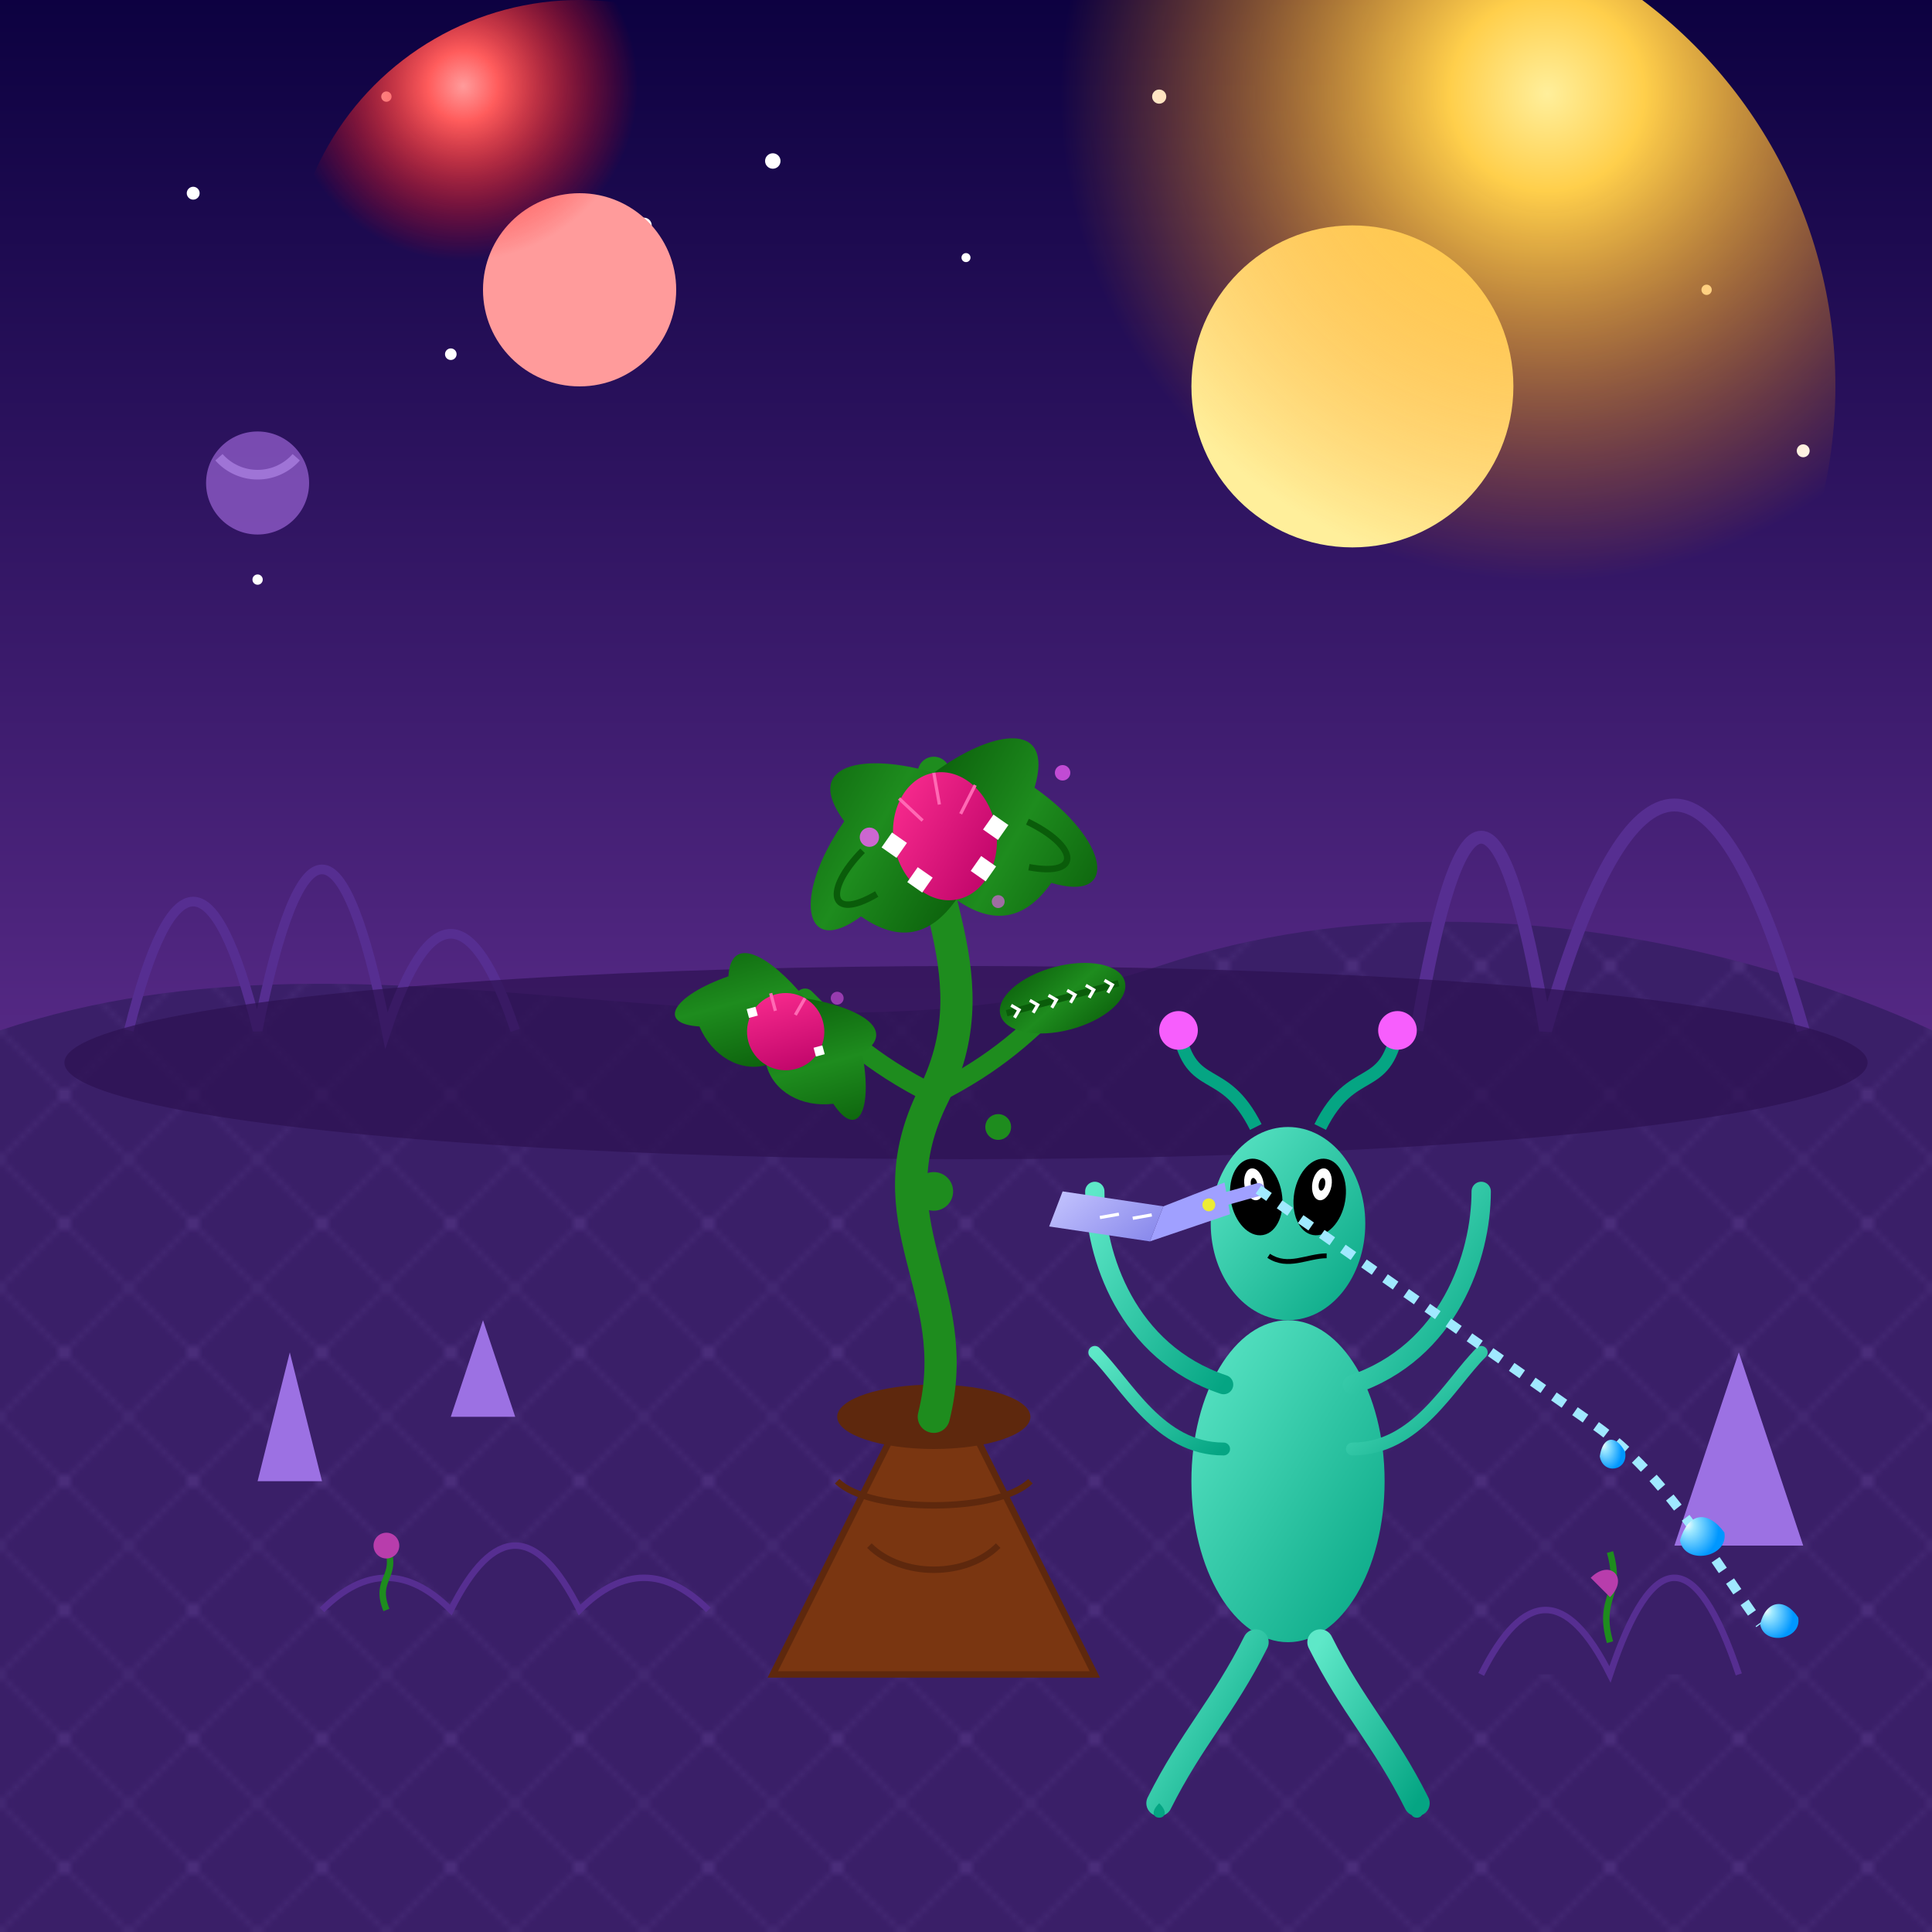 <svg xmlns="http://www.w3.org/2000/svg" viewBox="0 0 300 300">
  <defs>
    <!-- Sky gradient -->
    <linearGradient id="skyGradient" x1="0%" y1="0%" x2="0%" y2="100%">
      <stop offset="0%" stop-color="#0c0140" />
      <stop offset="60%" stop-color="#5d2d8c" />
      <stop offset="100%" stop-color="#d64391" />
    </linearGradient>
    
    <!-- Sun gradients -->
    <radialGradient id="sunGlow1" cx="70%" cy="20%" r="50%" fx="70%" fy="20%">
      <stop offset="0%" stop-color="#ffef9b" />
      <stop offset="20%" stop-color="#ffcf4b" />
      <stop offset="100%" stop-color="#ff8400" stop-opacity="0" />
    </radialGradient>
    
    <radialGradient id="sunGlow2" cx="30%" cy="15%" r="30%" fx="30%" fy="15%">
      <stop offset="0%" stop-color="#ff9b9b" />
      <stop offset="20%" stop-color="#ff5c5c" />
      <stop offset="100%" stop-color="#ff0000" stop-opacity="0" />
    </radialGradient>
    
    <!-- Ground pattern -->
    <pattern id="groundPattern" x="0" y="0" width="20" height="20" patternUnits="userSpaceOnUse">
      <circle cx="10" cy="10" r="1" fill="#8a67c9" />
      <path d="M0,0 L20,20 M20,0 L0,20" stroke="#6a4a9c" stroke-width="0.5" />
    </pattern>
    
    <!-- Water droplet -->
    <radialGradient id="waterDrop" cx="30%" cy="30%" r="60%" fx="20%" fy="20%">
      <stop offset="0%" stop-color="#ffffff" />
      <stop offset="25%" stop-color="#a0e9ff" />
      <stop offset="100%" stop-color="#0097ff" />
    </radialGradient>
    
    <!-- Plant texture -->
    <linearGradient id="plantGradient" x1="0%" y1="0%" x2="100%" y2="100%">
      <stop offset="0%" stop-color="#0a5c0a" />
      <stop offset="50%" stop-color="#1e8c1e" />
      <stop offset="100%" stop-color="#0a5c0a" />
    </linearGradient>
    
    <!-- Trap inside -->
    <linearGradient id="trapInside" x1="0%" y1="0%" x2="100%" y2="100%">
      <stop offset="0%" stop-color="#ff2f92" />
      <stop offset="100%" stop-color="#b80065" />
    </linearGradient>
    
    <!-- Alien skin -->
    <linearGradient id="alienSkin" x1="0%" y1="0%" x2="100%" y2="100%">
      <stop offset="0%" stop-color="#5ee8c8" />
      <stop offset="100%" stop-color="#05a583" />
    </linearGradient>
    
    <!-- Watering device -->
    <linearGradient id="wateringCanGradient" x1="0%" y1="0%" x2="100%" y2="100%">
      <stop offset="0%" stop-color="#c6c6ff" />
      <stop offset="100%" stop-color="#8484ea" />
    </linearGradient>
    
    <!-- Star glow filter -->
    <filter id="starGlow" x="-50%" y="-50%" width="200%" height="200%">
      <feGaussianBlur stdDeviation="0.8" result="blur" />
      <feComposite in="SourceGraphic" in2="blur" operator="over" />
    </filter>
  </defs>
  
  <!-- Background -->
  <rect width="300" height="300" fill="url(#skyGradient)" />
  
  <!-- Stars -->
  <g>
    <circle cx="30" cy="30" r="1" fill="white" filter="url(#starGlow)" />
    <circle cx="60" cy="15" r="0.8" fill="white" filter="url(#starGlow)" />
    <circle cx="120" cy="25" r="1.2" fill="white" filter="url(#starGlow)" />
    <circle cx="150" cy="40" r="0.7" fill="white" filter="url(#starGlow)" />
    <circle cx="240" cy="20" r="1" fill="white" filter="url(#starGlow)" />
    <circle cx="265" cy="45" r="0.8" fill="white" filter="url(#starGlow)" />
    <circle cx="180" cy="15" r="1.1" fill="white" filter="url(#starGlow)" />
    <circle cx="70" cy="55" r="0.9" fill="white" filter="url(#starGlow)" />
    <circle cx="280" cy="70" r="1" fill="white" filter="url(#starGlow)" />
    <circle cx="40" cy="90" r="0.8" fill="white" filter="url(#starGlow)" />
    <circle cx="100" cy="35" r="1.2" fill="white" filter="url(#starGlow)" />
  </g>
  
  <!-- Distant planet -->
  <circle cx="40" cy="75" r="8" fill="#9a65d5" opacity="0.7" />
  <path d="M34,71 A8,8 0 0,0 46,71" fill="none" stroke="#b085e6" stroke-width="1.5" opacity="0.7" />
  
  <!-- Suns & their glows -->
  <circle cx="210" cy="60" r="25" fill="#ffef9b" />
  <circle cx="210" cy="60" r="75" fill="url(#sunGlow1)" />
  
  <circle cx="90" cy="45" r="15" fill="#ff9b9b" />
  <circle cx="90" cy="45" r="45" fill="url(#sunGlow2)" />
  
  <!-- Ground -->
  <path d="M0,160 C60,140 120,170 180,150 C240,130 300,160 300,160 L300,300 L0,300 Z" fill="#3a1f68" />
  <path d="M0,160 C60,140 120,170 180,150 C240,130 300,160 300,160 L300,300 L0,300 Z" fill="url(#groundPattern)" fill-opacity="0.3" />
  
  <!-- Distant alien landscape features -->
  <path d="M20,160 Q30,120 40,160 Q50,110 60,160 Q70,130 80,160" fill="none" stroke="#562e91" stroke-width="1.5" />
  <path d="M220,160 Q230,100 240,160 Q260,90 280,160" fill="none" stroke="#562e91" stroke-width="2" />
  <ellipse cx="150" cy="165" rx="140" ry="15" fill="#2d1252" opacity="0.7" />
  
  <!-- Small crystals in the background -->
  <path d="M40,230 L45,210 L50,230 L40,230 Z" fill="#9c71e3" />
  <path d="M260,240 L270,210 L280,240 L260,240 Z" fill="#9c71e3" />
  <path d="M70,220 L75,205 L80,220 L70,220 Z" fill="#9c71e3" />
  
  <!-- Plant pot -->
  <path d="M140,220 L120,260 L170,260 L150,220 Z" fill="#7a3611" />
  <path d="M140,220 L120,260 L170,260 L150,220 Z" fill="none" stroke="#5e280d" stroke-width="1" />
  <ellipse cx="145" cy="220" rx="15" ry="5" fill="#5e280d" />
  <path d="M130,230 C135,235 155,235 160,230" fill="none" stroke="#5e280d" stroke-width="1" />
  <path d="M135,240 C140,245 150,245 155,240" fill="none" stroke="#5e280d" stroke-width="1" />
  
  <!-- Plant stem -->
  <path d="M145,220 C150,200 135,190 145,170 C155,150 140,135 145,120" fill="none" stroke="#1e8c1e" stroke-width="5" stroke-linecap="round" />
  
  <!-- Plant branches -->
  <path d="M145,170 C135,165 130,160 125,155" fill="none" stroke="#1e8c1e" stroke-width="3" stroke-linecap="round" />
  <path d="M145,170 C155,165 160,160 165,155" fill="none" stroke="#1e8c1e" stroke-width="3" stroke-linecap="round" />
  
  <!-- Small unopened buds -->
  <circle cx="145" cy="185" r="3" fill="#1e8c1e" />
  <circle cx="155" cy="175" r="2" fill="#1e8c1e" />
  
  <!-- First trap (open) -->
  <g transform="translate(145,120) rotate(-10)">
    <!-- Left half -->
    <path d="M0,0 C-10,-5 -20,-5 -15,5 C-25,15 -25,25 -15,20 C-10,25 -5,25 0,20 Z" fill="url(#plantGradient)" />
    <path d="M-13,10 C-20,15 -20,20 -12,17" fill="none" stroke="#0a5c0a" stroke-width="1" />
    <!-- Right half -->
    <path d="M0,0 C10,-5 20,-5 15,5 C25,15 25,25 15,20 C10,25 5,25 0,20 Z" fill="url(#plantGradient)" />
    <path d="M13,10 C20,15 20,20 12,17" fill="none" stroke="#0a5c0a" stroke-width="1" />
    <!-- Inside coloration -->
    <ellipse cx="0" cy="10" rx="8" ry="10" fill="url(#trapInside)" />
    <!-- Teeth -->
    <path d="M-8,8 L-10,10 L-8,12 L-6,10 Z M-5,14 L-7,16 L-5,18 L-3,16 Z M8,8 L10,10 L8,12 L6,10 Z M5,14 L7,16 L5,18 L3,16 Z" fill="white" />
    <!-- Trigger hairs -->
    <path d="M0,5 L0,0 M-3,7 L-6,3 M3,7 L6,3" fill="none" stroke="#ff69b4" stroke-width="0.5" />
  </g>
  
  <!-- Second trap (half-open) -->
  <g transform="translate(125,155) rotate(30)">
    <!-- Left half -->
    <path d="M0,0 C-8,-3 -15,-3 -12,3 C-18,10 -18,15 -12,12 C-8,15 -3,15 0,12 Z" fill="url(#plantGradient)" />
    <!-- Right half -->
    <path d="M0,0 C8,-3 15,-3 12,3 C18,10 18,15 12,12 C8,15 3,15 0,12 Z" fill="url(#plantGradient)" />
    <!-- Inside coloration -->
    <ellipse cx="0" cy="6" rx="6" ry="6" fill="url(#trapInside)" />
    <!-- Teeth -->
    <path d="M-6,5 L-7,6 L-6,7 L-5,6 Z M6,5 L7,6 L6,7 L5,6 Z" fill="white" />
    <!-- Trigger hairs -->
    <path d="M0,3 L0,0 M-3,4 L-5,2" fill="none" stroke="#ff69b4" stroke-width="0.5" />
  </g>
  
  <!-- Third trap (closed) -->
  <g transform="translate(165,155) rotate(-15)">
    <ellipse cx="0" cy="0" rx="10" ry="5" fill="url(#plantGradient)" />
    <path d="M-9,0 L9,0" fill="none" stroke="#0a5c0a" stroke-width="1" />
    <!-- Teeth meeting -->
    <path d="M-8,-1 L-7,0 L-8,1 M-5,-1 L-4,0 L-5,1 M-2,-1 L-1,0 L-2,1 M1,-1 L2,0 L1,1 M4,-1 L5,0 L4,1 M7,-1 L8,0 L7,1" fill="none" stroke="white" stroke-width="0.5" />
  </g>
  
  <!-- Alien -->
  <!-- Body -->
  <ellipse cx="200" cy="230" rx="15" ry="25" fill="url(#alienSkin)" />
  
  <!-- Head -->
  <ellipse cx="200" cy="190" rx="12" ry="15" fill="url(#alienSkin)" />
  
  <!-- Eyes (large almond shaped) -->
  <g transform="translate(200,185) rotate(-10)">
    <ellipse cx="-5" cy="0" rx="4" ry="6" fill="black" />
    <ellipse cx="-5" cy="-2" rx="1.5" ry="2.5" fill="white" />
    <ellipse cx="-5" cy="-2" rx="0.5" ry="1" fill="black" />
  </g>
  <g transform="translate(200,185) rotate(10)">
    <ellipse cx="5" cy="0" rx="4" ry="6" fill="black" />
    <ellipse cx="5" cy="-2" rx="1.5" ry="2.5" fill="white" />
    <ellipse cx="5" cy="-2" rx="0.5" ry="1" fill="black" />
  </g>
  
  <!-- Mouth (small and expressive) -->
  <path d="M197,195 C200,197 203,195 206,195" fill="none" stroke="black" stroke-width="0.75" />
  
  <!-- Antenna -->
  <path d="M195,175 C190,165 185,170 183,160" fill="none" stroke="#05a583" stroke-width="2" />
  <path d="M205,175 C210,165 215,170 217,160" fill="none" stroke="#05a583" stroke-width="2" />
  <circle cx="183" cy="160" r="3" fill="#f75efd">
    <animate attributeName="opacity" values="1;0.6;1" dur="2s" repeatCount="indefinite" />
  </circle>
  <circle cx="217" cy="160" r="3" fill="#f75efd">
    <animate attributeName="opacity" values="0.6;1;0.6" dur="2s" repeatCount="indefinite" />
  </circle>
  
  <!-- Arms -->
  <path d="M190,215 C175,210 170,195 170,185" fill="none" stroke="url(#alienSkin)" stroke-width="3" stroke-linecap="round" />
  <path d="M210,215 C225,210 230,195 230,185" fill="none" stroke="url(#alienSkin)" stroke-width="3" stroke-linecap="round" />
  
  <!-- Secondary set of smaller arms -->
  <path d="M190,225 C180,225 175,215 170,210" fill="none" stroke="url(#alienSkin)" stroke-width="2" stroke-linecap="round" />
  <path d="M210,225 C220,225 225,215 230,210" fill="none" stroke="url(#alienSkin)" stroke-width="2" stroke-linecap="round" />
  
  <!-- Legs -->
  <path d="M195,255 C190,265 185,270 180,280" fill="none" stroke="url(#alienSkin)" stroke-width="4" stroke-linecap="round" />
  <path d="M205,255 C210,265 215,270 220,280" fill="none" stroke="url(#alienSkin)" stroke-width="4" stroke-linecap="round" />
  
  <!-- Feet -->
  <path d="M180,280 C177,283 183,283 180,280 Z" fill="#05a583" />
  <path d="M220,280 C217,283 223,283 220,280 Z" fill="#05a583" />
  
  <!-- Futuristic watering device -->
  <g transform="translate(165,185) rotate(-10)">
    <path d="M0,0 L15,5 L12,10 L-3,5 Z" fill="url(#wateringCanGradient)" />
    <path d="M15,5 L25,3 L25,8 L12,10 Z" fill="#a0a0ff" />
    <path d="M25,5.5 L30,5" fill="none" stroke="#a0a0ff" stroke-width="2" stroke-linecap="round" />
    
    <!-- Tech details on watering device -->
    <path d="M5,5 L8,5" fill="none" stroke="#ffffff" stroke-width="0.5" />
    <path d="M10,6 L13,6" fill="none" stroke="#ffffff" stroke-width="0.5" />
    <circle cx="22" cy="6" r="1" fill="#ffff00" opacity="0.8">
      <animate attributeName="opacity" values="0.8;0.4;0.8" dur="1s" repeatCount="indefinite" />
    </circle>
    
    <!-- Water stream -->
    <path d="M30,5 C45,20 60,35 75,50 C85,60 90,75 95,85" fill="none" stroke="#a0e9ff" stroke-width="1.5" stroke-dasharray="2,2" />
    
    <!-- Water droplets -->
    <g transform="translate(75,55)">
      <path d="M0,0 C1,-3 3,-3 4,0 C4,3 0,3 0,0 Z" fill="url(#waterDrop)">
        <animate attributeName="opacity" values="1;0.7;1" dur="3s" repeatCount="indefinite" />
      </path>
    </g>
    <g transform="translate(85,70)">
      <path d="M0,0 C2,-4 5,-4 7,0 C7,4 0,4 0,0 Z" fill="url(#waterDrop)">
        <animate attributeName="opacity" values="0.7;1;0.7" dur="2s" repeatCount="indefinite" />
      </path>
    </g>
    <g transform="translate(95,85)">
      <path d="M0,0 C1.5,-3.5 4.5,-3.5 6,0 C6,3.5 0,3.5 0,0 Z" fill="url(#waterDrop)">
        <animate attributeName="opacity" values="0.8;0.5;0.8" dur="2.5s" repeatCount="indefinite" />
      </path>
    </g>
  </g>
  
  <!-- Glowing particles around the plant -->
  <circle cx="135" cy="130" r="1.5" fill="#f75efd" opacity="0.8">
    <animate attributeName="opacity" values="0.8;0.2;0.8" dur="3s" repeatCount="indefinite" />
  </circle>
  <circle cx="155" cy="140" r="1" fill="#f75efd" opacity="0.6">
    <animate attributeName="opacity" values="0.6;0.1;0.6" dur="2.5s" repeatCount="indefinite" />
  </circle>
  <circle cx="165" cy="120" r="1.2" fill="#f75efd" opacity="0.7">
    <animate attributeName="opacity" values="0.7;0.3;0.7" dur="4s" repeatCount="indefinite" />
  </circle>
  <circle cx="130" cy="155" r="1" fill="#f75efd" opacity="0.5">
    <animate attributeName="opacity" values="0.5;0.2;0.5" dur="3.5s" repeatCount="indefinite" />
  </circle>
  
  <!-- Additional landscape elements -->
  <path d="M50,250 Q60,240 70,250 Q80,230 90,250 Q100,240 110,250" fill="#3a1f68" stroke="#562e91" stroke-width="1" />
  <path d="M230,260 Q240,240 250,260 Q260,230 270,260" fill="#3a1f68" stroke="#562e91" stroke-width="1" />
  
  <!-- Tiny additional plants -->
  <path d="M60,250 C58,245 62,245 60,240" fill="none" stroke="#1e8c1e" stroke-width="1" />
  <circle cx="60" cy="240" r="2" fill="#b83dac" />
  
  <path d="M250,255 C248,248 252,248 250,241" fill="none" stroke="#1e8c1e" stroke-width="1" />
  <path d="M247,245 C250,242 253,245 250,248" fill="#b83dac" />
</svg>